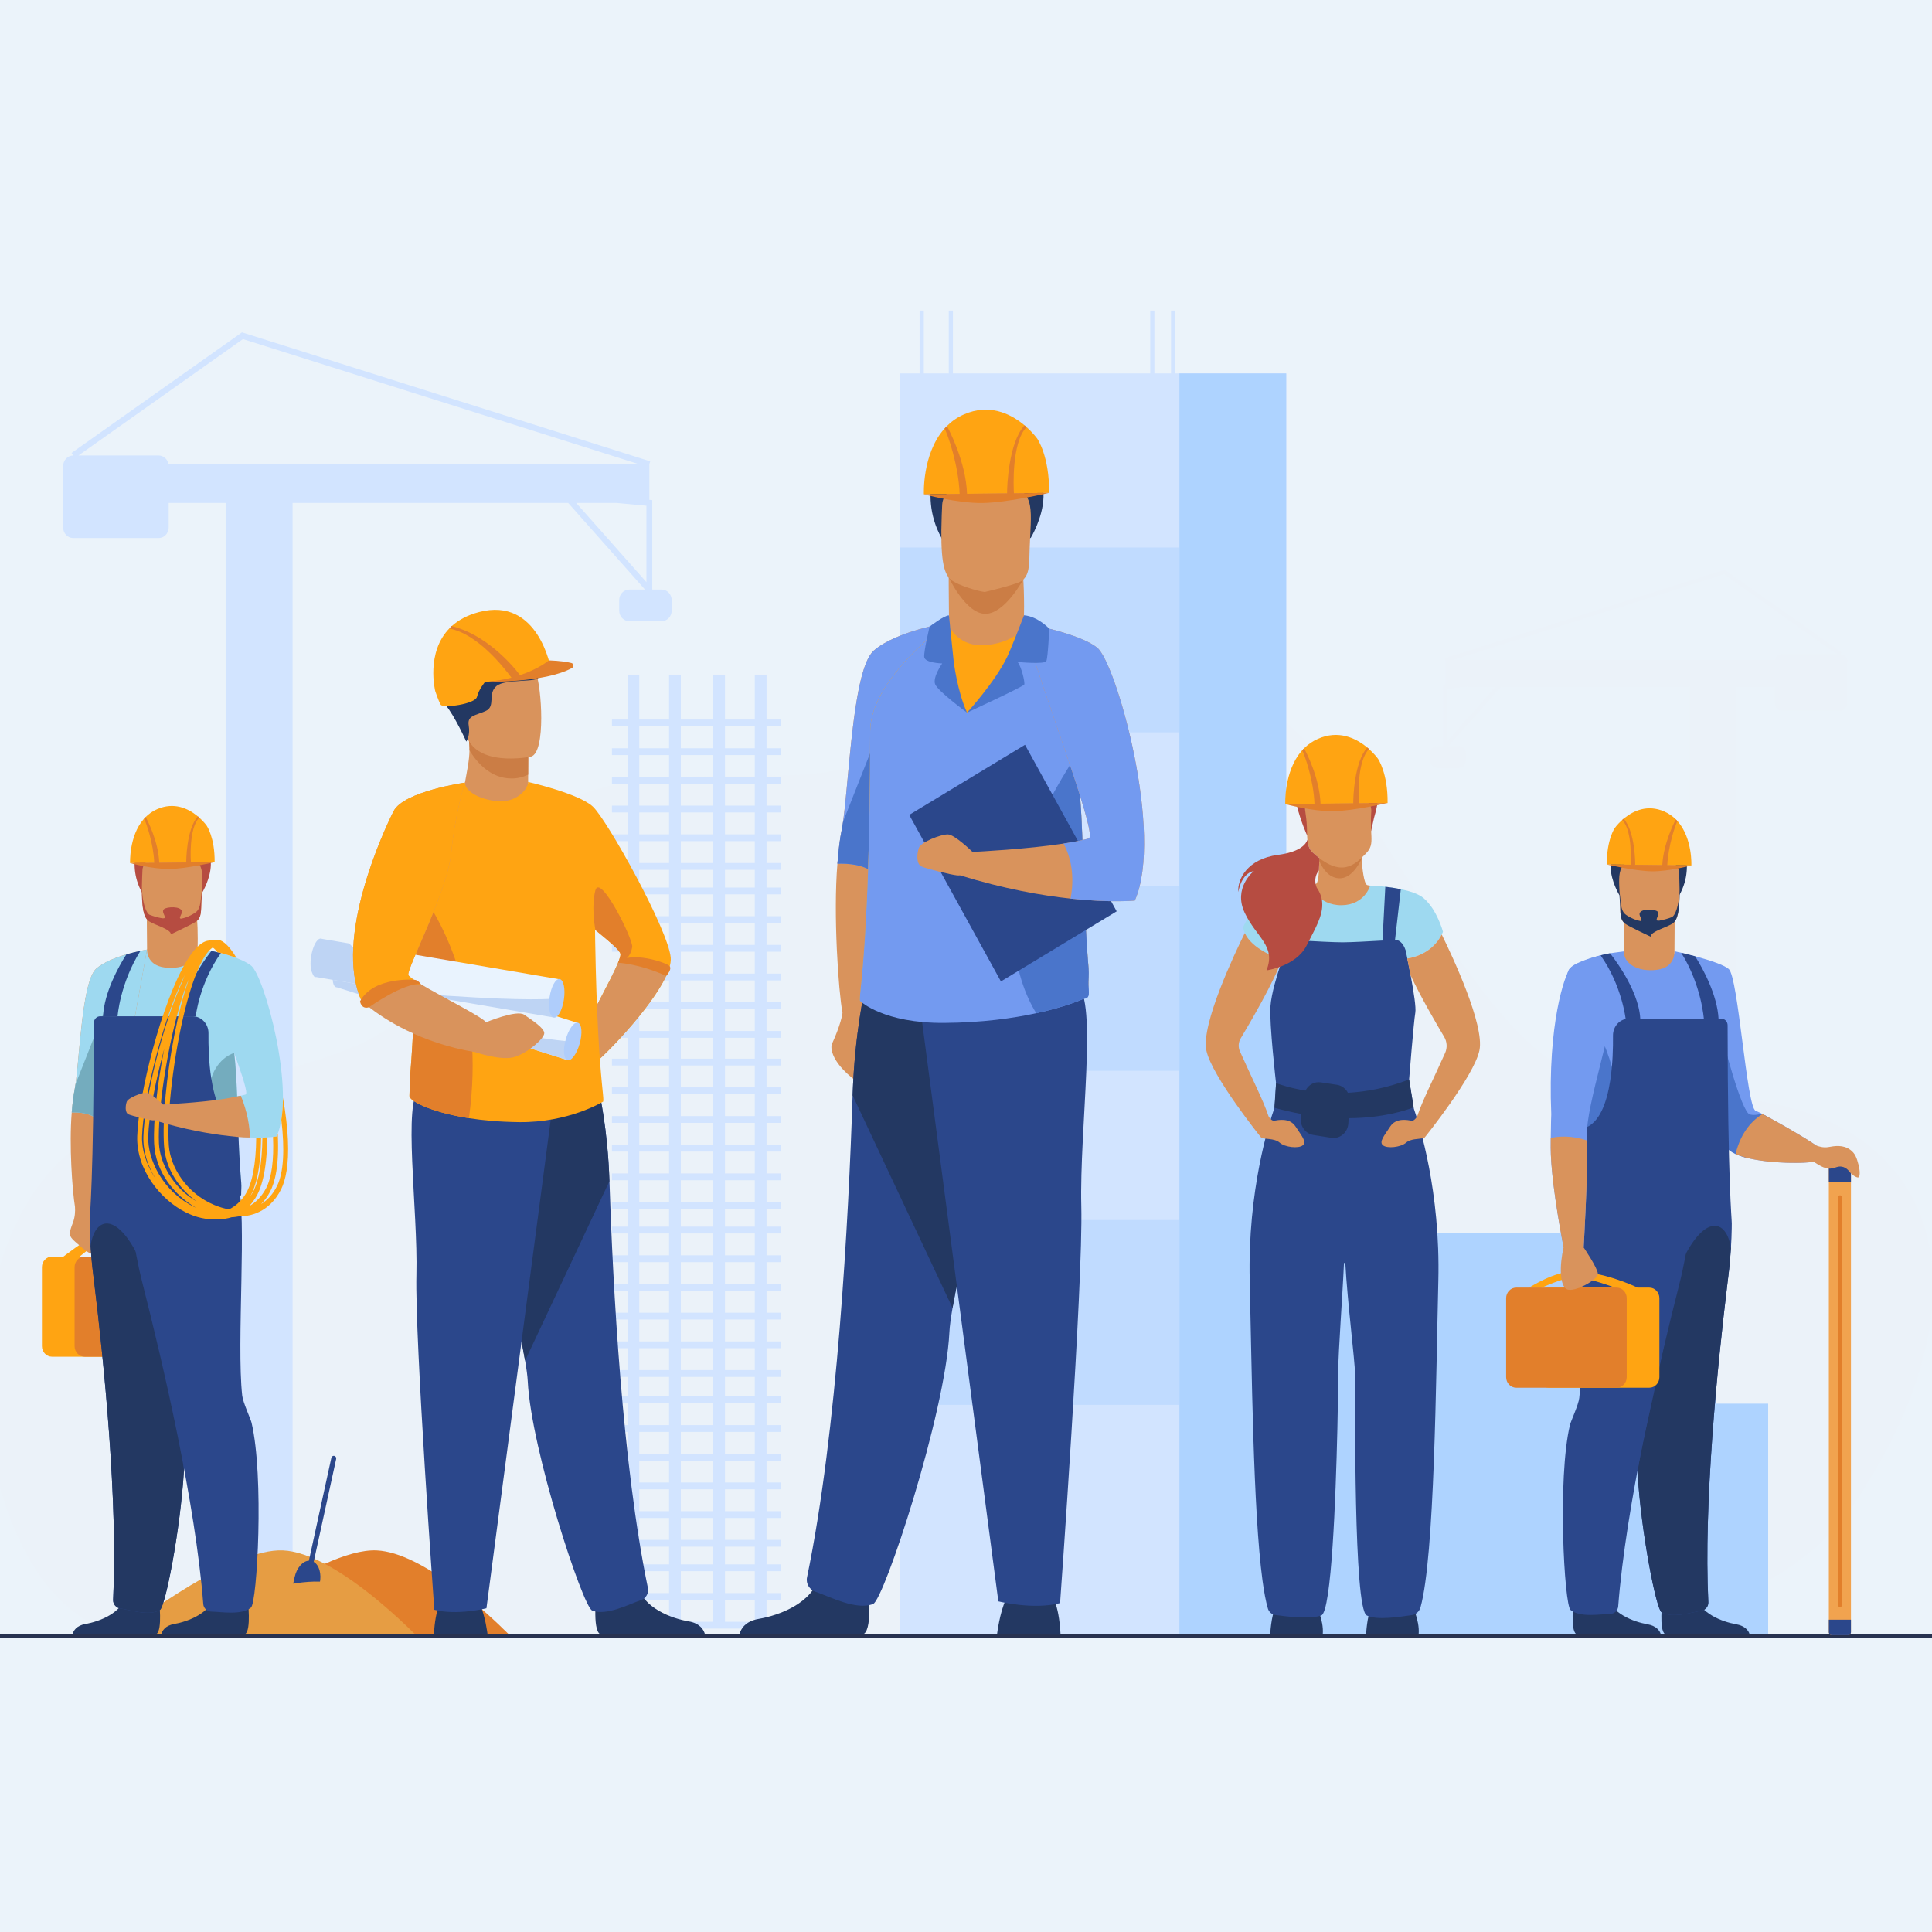 <?xml version="1.0" encoding="UTF-8"?> <svg xmlns="http://www.w3.org/2000/svg" width="2000" height="2000" viewBox="0 0 2000 2000" fill="none"><rect x="0" y="0" width="2000" height="2000" fill="#808080" stroke="none"/> <g clip-path="url(#clip0_825_5250)"> <rect width="2000" height="2000" fill="#EBF3FA"></rect> <path d="M1631.22 1690.18C1631.22 1690.18 1833.13 1685.15 1919.4 1556.82C2075.7 1324.35 2005.26 1120.48 1727 1135.65C1599.82 1142.58 1531 1026.37 1457.33 910.153C1350.7 741.954 1233.87 573.746 915.117 778.939C877.227 803.329 824.301 803.237 766.513 803.154C645.814 802.963 503.902 802.779 433.528 1025.71C408.781 1104.1 222.936 1109.56 102.828 1172.42C-85.576 1271.03 -32.37 1691.82 145.617 1693.48C323.603 1695.14 1631.22 1690.18 1631.22 1690.18Z" fill="#EBF2F9"></path> <path d="M637.768 520.616L669.176 523.532V602.625L596.468 520.616H637.768ZM251.503 351.034L661.693 480.616H174.451C173.618 475.476 169.336 471.528 164.205 471.528H81.209L251.503 351.034ZM684.912 610.314H675.245V517.709L672.21 517.426V480.616L673.092 477.575L250.497 344.07L74.087 468.887L75.783 471.528C70.062 471.528 65.381 476.434 65.381 482.44V546.073C65.381 552.071 70.062 556.985 75.783 556.985H164.205C169.927 556.985 174.609 552.071 174.609 546.073V520.616H233.556V1691.51H302.907V520.616H588.182L667.706 610.314H651.399C645.671 610.314 640.993 615.22 640.993 621.226V632.13C640.993 638.136 645.671 643.042 651.399 643.042H684.912C690.639 643.042 695.317 638.136 695.317 632.13V621.226C695.317 615.22 690.639 610.314 684.912 610.314Z" fill="#D2E4FF"></path> <path d="M526.172 1691.32H221.061C235.756 1679.95 288.492 1640.29 336.255 1618.88C356.05 1610.01 374.986 1604.27 390.007 1604.97C437.651 1607.22 504.431 1669.71 526.172 1691.32Z" fill="#E27F2B"></path> <path d="M429.184 1691.32H124.072C144.852 1675.24 241.745 1602.57 293.019 1604.97C306.396 1605.61 321.281 1610.99 336.255 1618.88C374.613 1639.09 413.543 1675.77 429.184 1691.32Z" fill="#E69D43"></path> <path d="M1498.28 767.135V712.873L1519.83 710.882H1548.15L1498.28 767.135ZM1784.79 594.554L1901.6 677.204H1844.66C1841.14 677.204 1838.21 679.912 1837.64 683.443H1503.42L1784.79 594.554ZM1905.32 677.204L1906.49 675.397L1785.48 589.781L1495.6 681.353L1496.2 683.443V708.692L1494.12 708.883V772.408H1487.49C1483.56 772.408 1480.35 775.773 1480.35 779.888V787.369C1480.35 791.492 1483.56 794.857 1487.49 794.857H1510.48C1514.4 794.857 1517.61 791.492 1517.61 787.369V779.888C1517.61 775.773 1514.4 772.408 1510.48 772.408H1499.29L1553.84 710.882H1749.53V1514.05H1797.1V710.882H1837.53V728.342C1837.53 732.457 1840.74 735.823 1844.66 735.823H1905.32C1909.24 735.823 1912.46 732.457 1912.46 728.342V684.693C1912.46 680.57 1909.24 677.204 1905.32 677.204Z" fill="#EBF2F9"></path> <path d="M931.266 1692.6H1331.48V386.587H931.266V1692.6Z" fill="#D2E4FF"></path> <path d="M931.266 758.113H1220.94V566.782H931.266V758.113Z" fill="#C0DBFF"></path> <path d="M931.266 1108.47H1220.94V917.143H931.266V1108.47Z" fill="#C0DBFF"></path> <path d="M931.266 1454.31H1220.94V1262.98H931.266V1454.31Z" fill="#C0DBFF"></path> <path d="M1830.4 1453.09H1776.39V1276.16H1331.48V386.587H1220.94V1693.33H1331.48V1692.6H1776.39H1830.4V1453.09Z" fill="#AED3FF"></path> <path d="M2016.06 1695.69H-20.073C-21.173 1695.69 -22.074 1694.75 -22.074 1693.59C-22.074 1692.44 -21.173 1691.49 -20.073 1691.49H2016.06C2017.15 1691.49 2018.06 1692.44 2018.06 1693.59C2018.06 1694.75 2017.15 1695.69 2016.06 1695.69Z" fill="#283250"></path> <path d="M1414.21 1691.52C1414.21 1691.52 1415.01 1673.45 1419.63 1663.75C1424.25 1654.06 1461.24 1660.72 1461.24 1660.72C1461.24 1660.72 1469.76 1676.9 1468.61 1691.44L1414.21 1691.52Z" fill="#233862"></path> <path d="M1314.95 1691.52C1314.95 1691.52 1315.75 1673.45 1320.37 1663.75C1324.99 1654.06 1361.99 1660.72 1361.99 1660.72C1361.99 1660.72 1370.51 1676.9 1369.35 1691.44L1314.95 1691.52Z" fill="#233862"></path> <path d="M1438.18 924.322C1433.56 927.838 1391.74 950.729 1391.74 950.729L1347.64 917.75C1347.64 917.75 1361.04 915.709 1361.39 915.601C1365.37 914.435 1365.19 903.239 1365.69 891.327C1365.77 889.486 1365.86 887.637 1366 885.796L1409.18 884.155L1409.21 884.713C1409.25 885.288 1409.29 885.888 1409.33 886.513L1409.41 887.804C1409.45 888.253 1409.48 888.695 1409.51 889.162C1410.3 899.632 1411.96 914.426 1415.15 916.151C1416.96 917.134 1429.25 916.984 1438.18 924.322Z" fill="#D9935C"></path> <path d="M1409.51 889.161C1405.95 896.633 1398.02 909.644 1386.25 909.211C1375.02 908.795 1368.63 898.091 1365.7 891.327C1365.77 889.486 1365.86 887.636 1366 885.796L1409.18 884.155L1409.21 884.713L1409.33 886.512L1409.42 887.803C1409.45 888.253 1409.48 888.694 1409.51 889.161Z" fill="#CB7D45"></path> <path d="M1360.86 784.844C1360.86 784.844 1381.68 763.095 1406.26 785.277C1406.26 785.277 1391.65 782.104 1360.86 784.844Z" fill="#2B478B"></path> <path d="M1353.13 864.846C1353.13 864.846 1346.54 850.526 1342.46 833.85C1339.55 821.938 1342.21 776.748 1385.54 779.821C1385.54 779.821 1398.08 780.13 1410.38 787.493C1420.15 793.358 1434.6 806.527 1422.37 846.736L1419.42 860.231L1353.13 864.846Z" fill="#B64C41"></path> <path d="M1413.74 883.821C1402.55 895.033 1388.66 909.977 1358.71 882.347C1352.85 876.94 1353.25 868.627 1352.91 856.69C1352.49 842.563 1349.25 833.908 1350.76 825.761C1352.55 816.015 1360.49 811.617 1376.98 810.109C1407.26 807.352 1422.57 814.507 1420.54 830.268C1416 865.437 1425.1 872.417 1413.74 883.821Z" fill="#D9935C"></path> <path d="M1389.06 809.534C1389.06 809.534 1407.01 809.134 1411.11 815.432C1415.21 821.721 1415.77 828.76 1417.84 832.309C1419.9 835.857 1419.56 839.839 1419.56 839.839L1423.55 811.742L1399.25 806.677L1389.06 809.534Z" fill="#B64C41"></path> <path d="M1493.75 964.514C1493.75 964.514 1486.08 988.204 1455.01 992.544C1454.17 992.661 1453.3 992.761 1452.42 992.853H1325.86C1325.86 992.853 1325.62 992.778 1325.18 992.636C1320.27 990.995 1290.03 980.133 1286.85 959.816C1286.85 959.816 1302.74 925.579 1314.88 921.331C1318.42 920.09 1323.32 919.165 1328.46 918.457C1333.73 917.749 1339.27 917.274 1343.91 916.966C1350.32 916.55 1355.01 916.441 1355.01 916.441C1355.01 916.441 1364.87 937.4 1388.86 937.091C1412.84 936.783 1418.4 916.75 1418.4 916.75C1418.4 916.75 1425.14 916.95 1434.08 917.966C1439.01 918.524 1444.61 919.324 1450.13 920.482C1459.49 922.431 1468.6 925.38 1473.81 929.811C1487.68 941.631 1493.75 964.514 1493.75 964.514Z" fill="#9ED9F0"></path> <path d="M1463.64 1147.74C1462.29 1139.89 1460.29 1127.95 1458.72 1117.44C1458.73 1117.3 1463.41 1058.14 1465.14 1048.15C1466.88 1038.15 1455.1 983.74 1455.1 983.74C1452.36 975.418 1447.71 972.869 1444.14 972.869L1450.13 920.482C1444.61 919.324 1439.01 918.524 1434.08 917.966L1431.21 972.869L1431.16 973.661C1424.6 974.044 1416.42 974.502 1408.8 974.86C1401.19 975.227 1394.12 975.485 1389.78 975.485C1380.95 975.485 1360.68 974.427 1347.22 973.652L1347.16 972.869L1343.91 916.967C1339.27 917.275 1333.73 917.75 1328.46 918.458L1334.19 972.869V972.878C1330.42 972.878 1326.08 979.9 1325.49 983.798L1324.91 1000.82C1322.05 1009.39 1316.15 1028.43 1315.17 1041.79C1313.87 1059.45 1320.91 1120.91 1320.96 1121.33C1320.7 1128.66 1320.2 1138.02 1319.25 1147.07C1313.97 1162.1 1291.41 1231.98 1293.7 1325.94C1295.85 1413.67 1297.11 1563.55 1306.97 1636.32C1308.57 1648.13 1310.39 1657.91 1312.49 1665.06C1313.55 1668.67 1316.52 1671.28 1320.08 1671.8C1331.39 1673.45 1356.86 1676.47 1367.82 1672.29C1373.07 1670.28 1376.84 1639.69 1379.5 1600.25C1382.05 1562.45 1383.58 1516.5 1384.43 1479.83L1384.44 1479.81C1385.12 1450.58 1385.39 1427.24 1385.39 1418.6C1385.39 1399.06 1389.79 1341.71 1391.25 1307.99C1391.29 1307.03 1392.61 1307.02 1392.68 1307.97V1307.98C1394.89 1348.02 1402.6 1408.74 1402.73 1422.24C1403.01 1454.97 1401.19 1665.23 1414.83 1672.29C1425.26 1677.69 1449.84 1673.61 1461.58 1671.94C1465.83 1671.34 1469.32 1668.17 1470.52 1663.85C1485.19 1610.95 1486.48 1427.11 1488.95 1325.94C1491.22 1233.31 1469.33 1164.07 1463.64 1147.74Z" fill="#2B478B"></path> <path d="M1348.69 1185.58C1344.36 1189.22 1330.2 1187.69 1324.71 1182.85C1319.22 1178 1308.24 1179.51 1305.64 1177.7C1305.46 1177.57 1254.35 1114.05 1248.81 1087.32C1243.22 1060.35 1278.6 986.122 1288.61 965.889C1296.02 982.307 1320.71 991.17 1325.11 992.636C1325.56 992.778 1325.79 992.853 1325.79 992.853H1327.16C1318.83 1016.47 1293.92 1058.98 1284.32 1075C1281.94 1078.99 1281.64 1083.97 1283.53 1088.24C1295.86 1115.96 1307.91 1139.34 1313.2 1155.54C1314.25 1157.34 1316.49 1160.56 1319.22 1160.12C1322.98 1159.51 1335.11 1156.79 1341.18 1166.18C1347.25 1175.58 1353.02 1181.94 1348.69 1185.58Z" fill="#D9935C"></path> <path d="M1426.49 785.478C1426.49 785.478 1423.16 780.738 1417.2 775.424C1416.25 774.566 1415.24 773.699 1414.16 772.85C1403.18 764.087 1385.62 755.54 1364.45 764.803C1358.71 767.31 1353.94 770.717 1349.97 774.666C1349.04 775.599 1348.15 776.548 1347.31 777.54C1328.96 798.898 1330.51 832.393 1330.51 832.393L1436.44 831.21C1436.78 800.197 1426.49 785.478 1426.49 785.478Z" fill="#FFA412"></path> <path d="M1406.68 831.543C1406.38 826.869 1404.35 788.543 1417.2 775.432C1416.25 774.574 1416.48 774.724 1415.4 773.857C1401.7 788.926 1400.83 826.669 1400.88 831.601L1367.02 831.984C1366.01 804.778 1351.7 777.689 1349.97 774.665C1349.04 775.598 1348.86 775.781 1348.02 776.764C1350.51 781.354 1359.86 807.577 1360.75 832.051L1330.51 832.392C1330.51 832.392 1358.72 840.039 1379.97 839.764C1401.22 839.489 1436.44 831.209 1436.44 831.209L1406.68 831.543Z" fill="#E27F2B"></path> <path d="M1352.7 978.608C1341.87 1000.42 1311.09 1004.51 1311.09 1004.51C1321.06 979.058 1300.97 971.036 1288.55 944.972C1276.13 918.907 1298.08 901.631 1298.08 901.631C1284.5 904.363 1281.9 923.455 1281.9 923.455C1280.75 910.727 1290.86 889.219 1322.94 884.971C1346.43 881.864 1352.1 873.559 1353.45 869.335C1353.97 874.817 1355.24 879.106 1358.75 882.347C1361.23 884.638 1363.61 886.628 1365.87 888.361C1365.81 889.352 1365.78 890.344 1365.73 891.327C1365.59 894.675 1365.5 897.982 1365.35 901.006C1361.16 906.254 1361.28 911.835 1361.99 915.342C1362.43 917.524 1363.11 918.907 1363.11 918.907C1366.47 923.805 1368.17 928.62 1368.67 933.443C1370.16 947.862 1360.83 962.248 1352.7 978.608Z" fill="#B64C41"></path> <path d="M1463.4 1146.32L1458.72 1117.45C1435.92 1126.32 1414.38 1130.18 1395.35 1131.25C1393.11 1126.92 1389.02 1123.74 1384.07 1122.98L1367.26 1120.43C1360.63 1119.43 1354.37 1123.05 1351.46 1128.96C1335.32 1126.35 1324.42 1122.51 1320.97 1121.18L1320.96 1121.34L1319.29 1146.68V1146.75C1329 1149.46 1338.31 1151.56 1347.21 1153.16L1346.71 1156.7C1345.48 1165.46 1351.25 1173.61 1359.6 1174.93L1378.23 1177.86C1387.11 1179.25 1395.23 1172.37 1395.79 1162.97L1396.12 1157.54C1431.62 1157.35 1455.22 1149.51 1463.4 1146.32Z" fill="#233862"></path> <path d="M1531.51 1087.32C1525.97 1114.05 1474.86 1177.57 1474.68 1177.7C1474.23 1178 1473.54 1178.22 1472.68 1178.39L1472.58 1178.4C1468.35 1179.17 1460.13 1178.85 1455.61 1182.85C1450.12 1187.69 1435.95 1189.22 1431.62 1185.58C1427.29 1181.94 1433.07 1175.58 1439.13 1166.18C1445.2 1156.79 1457.34 1159.51 1461.09 1160.12C1463.33 1160.48 1465.27 1158.37 1466.45 1156.6L1466.52 1156.5C1466.74 1156.16 1466.96 1155.83 1467.12 1155.54C1472.29 1139.69 1483.92 1117 1495.96 1090.09C1498.37 1084.71 1498.02 1078.39 1495 1073.35C1486.97 1059.88 1470.65 1031.91 1460.16 1009.47C1458.93 1002.98 1457.71 996.876 1456.77 992.261C1479.83 988.371 1489.37 973.661 1492.46 967.388C1503.35 989.563 1536.97 1060.98 1531.51 1087.32Z" fill="#D9935C"></path> <path d="M1877.49 1202.54C1869.75 1204.41 1834.82 1204.86 1810.29 1199.08C1805.17 1197.88 1800.5 1196.41 1796.64 1194.61C1792.01 1192.47 1788.53 1189.89 1786.75 1186.78C1783.98 1181.94 1778.91 1165.36 1772.94 1143.62C1756.51 1083.72 1733.4 984.732 1733.4 984.732C1733.4 984.732 1779.82 994.669 1789.64 1003.15C1799.47 1011.63 1808.14 1146.18 1817.38 1149.82C1818.74 1150.35 1821.09 1151.48 1824.1 1153.03C1824.25 1153.11 1824.39 1153.19 1824.54 1153.26C1826.34 1154.19 1828.35 1155.26 1830.54 1156.44C1849.7 1166.77 1881.42 1185.38 1884.71 1189.52C1889.05 1194.96 1888.76 1199.81 1877.49 1202.54Z" fill="#739AF0"></path> <path d="M1788.41 1061.33C1788.41 1059.04 1788.2 1056.75 1787.8 1054.45C1781.83 1020.01 1734.33 984.732 1733.4 984.732L1733.39 985.448C1733.39 990.712 1725.47 1000.43 1713.29 1001.27C1698.82 1002.26 1680.98 993.611 1680.98 984.873C1680.89 984.873 1672.86 986.014 1670.13 986.331C1658.54 987.714 1635.41 994.278 1625.51 1002.13C1616.08 1009.6 1629.4 1056.66 1637.64 1089.99C1641.13 1104.08 1643.71 1115.72 1643.28 1120.88C1643.08 1123.39 1640.92 1157.6 1638.99 1188.55C1637.4 1214.08 1635.96 1237.38 1635.92 1238.84C1635.81 1241.74 1649.56 1251.89 1672.64 1259.57C1678.22 1261.42 1684.35 1263.13 1690.95 1264.55C1702.8 1267.1 1716.2 1268.75 1730.79 1268.69C1735.55 1268.68 1740.07 1268.43 1744.34 1267.98C1777.31 1264.59 1788.61 1225.18 1788.41 1061.33Z" fill="#739AF0"></path> <path d="M1680.99 984.473C1680.71 971.087 1680.92 955.118 1682.64 941.624L1733.57 950.345C1733.57 950.345 1733.62 966.647 1733.4 984.731C1733.42 984.74 1734.78 1001.51 1715.08 1003.96C1695.38 1006.41 1680.46 997.418 1680.99 984.473Z" fill="#D9935C"></path> <path d="M1723.59 1691.53C1717.19 1687.4 1720.95 1656.77 1720.95 1656.77C1720.95 1656.77 1750.94 1631.81 1754.98 1651.03C1759.02 1670.25 1783.28 1678.97 1797.1 1681.38C1806.64 1683.03 1810.16 1688.21 1811.07 1691.49L1723.59 1691.53Z" fill="#233862"></path> <path d="M1676.95 1164.97C1676.95 1216.18 1653.27 1202.38 1638.99 1188.55C1640.91 1157.6 1642.26 1048 1642.26 1048C1642.26 1048 1676.95 1091.63 1676.95 1164.97Z" fill="#4A75CB"></path> <path d="M1830.54 1156.44C1829.59 1163.63 1818.77 1184.53 1810.29 1199.08C1805.18 1197.88 1800.5 1196.41 1796.64 1194.61C1792.01 1192.47 1788.53 1189.89 1786.75 1186.78C1783.98 1181.94 1778.91 1165.36 1772.94 1143.62C1777.36 1116.85 1781.55 1090.42 1781.55 1090.42L1782.85 1072.7C1782.85 1074.06 1802.64 1151.94 1811.61 1153.76C1817.01 1154.86 1820.84 1153.52 1824.1 1153.03C1824.25 1153.11 1824.39 1153.19 1824.54 1153.26C1826.34 1154.19 1828.35 1155.26 1830.54 1156.44Z" fill="#4A75CB"></path> <path d="M1631.7 1691.53C1625.3 1687.4 1629.06 1656.77 1629.06 1656.77C1629.06 1656.77 1659.05 1631.81 1663.09 1651.03C1667.13 1670.25 1691.4 1678.97 1705.22 1681.38C1714.76 1683.03 1718.22 1688.21 1719.13 1691.49L1631.7 1691.53Z" fill="#233862"></path> <path d="M1676.14 926.221C1676.14 926.221 1642.15 870.019 1707.42 866.295C1707.42 866.295 1731.9 869.319 1737.44 863.505C1737.44 863.505 1756.43 893.776 1738.7 926.221C1720.97 958.667 1676.14 926.221 1676.14 926.221Z" fill="#233862"></path> <path d="M1732.06 955.551C1727.11 959.633 1712.6 963.689 1708.4 964.164C1708.4 964.164 1686.89 959.133 1682.98 956.659C1676.92 952.81 1677.31 945.013 1677 934.184C1676.64 921.356 1675.4 911.285 1676.76 903.897C1678.39 895.05 1683.74 890.019 1698.7 888.653C1726.19 886.154 1737.63 893.367 1738.11 903.03C1738.24 905.621 1738.35 908.095 1738.43 910.444C1739.53 940.574 1737.26 951.253 1732.06 955.551Z" fill="#D9935C"></path> <path d="M1738.68 920.316C1738.41 937.775 1733.92 948.105 1730.67 949.412C1726.93 950.912 1722.52 952.153 1717.93 952.986C1716.38 953.169 1714.89 953.119 1714.91 952.195C1714.96 949.446 1718.47 946.047 1715.86 943.615C1713.13 941.057 1698.46 940.191 1697.27 945.772C1696.69 948.496 1701.43 953.294 1698.19 953.411C1697.2 953.236 1696.23 953.036 1695.31 952.778C1689.97 951.32 1685.77 948.671 1684.01 947.547C1677.95 943.698 1678.35 937.8 1677.01 927.046C1676.14 920.099 1676.14 923.864 1677.01 934.185C1677.92 944.981 1676.14 951.911 1682.98 956.66C1686.79 959.3 1708.73 969.638 1708.73 969.638C1708.4 964.165 1727.11 959.633 1732.06 955.552C1736.65 951.77 1738.95 943.007 1738.68 920.316Z" fill="#233862"></path> <path d="M1635.92 1238.84C1635.82 1241.74 1649.57 1251.89 1672.65 1259.56C1674.51 1260.19 1676.44 1260.79 1678.42 1261.36L1678.46 1261.42C1680.62 1287.92 1686.45 1325.35 1691.7 1361.47V1361.48C1693.06 1370.84 1694.38 1380.12 1695.6 1389.09C1698.81 1412.83 1701.2 1434.48 1701.47 1450.05V1450.21C1701.58 1457.36 1695.83 1475.18 1695.4 1479.3C1695.13 1481.82 1694.91 1484.48 1694.75 1487.27C1694.13 1498.43 1694.38 1511.61 1695.24 1525.68C1699.01 1587.1 1714.49 1665.68 1720.01 1669.02C1730.98 1675.68 1750.95 1669.02 1761.11 1667.47C1765.31 1666.81 1768.68 1663.05 1768.45 1658.61C1763.5 1556.69 1777.74 1414.73 1788.38 1327.47C1788.66 1325.19 1788.94 1322.96 1789.21 1320.77C1790.48 1310.48 1791.32 1300.87 1791.85 1292.21C1792.34 1284.61 1792.58 1277.71 1792.68 1271.73C1792.7 1269.87 1792.72 1268.08 1792.73 1266.4C1792.75 1260.94 1788.61 1225.18 1788.42 1061.33C1788.41 1057.54 1785.46 1054.45 1781.85 1054.45H1686.31C1677.07 1054.45 1669.65 1062.38 1669.76 1072.05C1669.91 1084.55 1669.48 1102 1666.89 1118.66C1663.36 1141.41 1655.82 1162.66 1640.23 1167.77L1640.19 1167.81C1640.12 1167.97 1639.69 1168.97 1639.01 1170.62L1639 1170.65C1638.86 1174.76 1638.69 1178.95 1638.51 1183.22C1638.48 1184.08 1638.44 1184.94 1638.4 1185.8C1638.38 1186.31 1638.36 1186.81 1638.33 1187.33C1638.29 1188.18 1638.25 1189.06 1638.21 1189.93C1638.14 1191.37 1638.08 1192.81 1638 1194.27C1637.94 1195.42 1637.88 1196.56 1637.82 1197.72C1637.71 1199.94 1637.57 1202.19 1637.44 1204.45C1637.4 1205.18 1637.36 1205.89 1637.31 1206.63C1637.13 1209.56 1636.94 1212.53 1636.71 1215.52C1636.66 1216.44 1636.59 1217.35 1636.51 1218.29C1636.49 1218.73 1636.46 1219.18 1636.42 1219.62C1636.33 1220.8 1636.24 1221.97 1636.15 1223.14C1636.05 1224.39 1635.95 1225.65 1635.85 1226.91C1635.47 1231.51 1636.03 1235.61 1635.92 1238.84Z" fill="#2B478B"></path> <path d="M1695.24 1525.68C1699.01 1587.1 1714.49 1665.68 1720.01 1669.02C1730.98 1675.68 1750.95 1669.02 1761.11 1667.47C1765.31 1666.81 1768.68 1663.05 1768.45 1658.61C1763.5 1556.69 1777.74 1414.73 1788.38 1327.47C1788.66 1325.19 1788.94 1322.96 1789.21 1320.77C1790.48 1310.48 1791.32 1300.87 1791.85 1292.21C1786.79 1257.61 1758.22 1255.76 1732.31 1327.33C1735.51 1351.08 1694.38 1511.61 1695.24 1525.68Z" fill="#233862"></path> <path d="M1634.85 1447.15C1634.06 1454.26 1626.14 1471.14 1625.19 1475.16C1612.09 1530.4 1619.33 1661.39 1625.82 1666.63C1635.86 1674.74 1656.5 1670.89 1666.76 1670.74C1671.01 1670.68 1674.81 1667.42 1675.15 1662.98C1683.21 1558.61 1716.58 1415.26 1738.05 1330.93C1748.86 1288.46 1750.38 1257.22 1750.38 1257.22C1750.38 1257.22 1650.07 1192.77 1639.22 1227.98C1629.62 1259.14 1640.9 1392.64 1634.85 1447.15Z" fill="#2B478B"></path> <path d="M1737.02 850.585C1736.32 849.768 1735.59 848.977 1734.82 848.211C1731.55 844.945 1727.61 842.13 1722.87 840.064C1705.38 832.409 1690.87 839.473 1681.81 846.703C1680.91 847.411 1680.07 848.127 1679.29 848.827C1674.37 853.225 1671.61 857.14 1671.61 857.14C1671.61 857.14 1663.12 869.294 1663.4 894.909L1750.9 895.892C1750.9 895.892 1752.19 868.228 1737.02 850.585Z" fill="#FFA412"></path> <path d="M1687.96 895.175L1692.76 895.233C1692.86 893.776 1692.63 860.472 1680.78 847.544C1679.88 848.244 1680.07 848.127 1679.29 848.827C1690.54 860.214 1687.98 894.834 1687.96 895.175Z" fill="#E27F2B"></path> <path d="M1725.97 895.617C1726.97 875.225 1734.42 853.8 1736.43 849.994C1735.74 849.152 1735.59 848.994 1734.82 848.211C1733.42 850.727 1722.01 872.909 1720.8 895.559L1663.4 894.909C1663.4 894.909 1692.49 901.756 1710.04 901.981C1727.59 902.214 1750.9 895.892 1750.9 895.892L1725.97 895.617Z" fill="#E27F2B"></path> <path d="M1666.69 986.822C1666.69 986.822 1696.26 1022.94 1698 1054.45L1682.93 1055.29C1682.93 1055.29 1679.14 1020.19 1656.89 988.98C1656.89 988.98 1660.37 988.097 1661.53 987.855C1663.08 987.53 1666.69 986.822 1666.69 986.822Z" fill="#2B478B"></path> <path d="M1740.41 986.323C1761.58 1019.93 1763.85 1055.14 1763.85 1055.14L1779.06 1054.86C1777.81 1030.09 1762.97 1002.84 1754.78 989.929C1754.78 989.929 1744.26 987.139 1740.41 986.323Z" fill="#2B478B"></path> <path d="M1707.39 1332.93H1695.18C1689.51 1330.23 1658.94 1316.35 1629.56 1316.18C1608.36 1316.06 1584.2 1332.67 1582.75 1332.84C1579.06 1333.3 1595.03 1333.45 1595.03 1333.45C1595.03 1333.45 1618.95 1322.35 1629.7 1322.09C1639.95 1321.84 1662.7 1329.65 1671.78 1332.93H1603.37C1597.64 1332.93 1592.96 1337.85 1592.96 1343.85V1425.66C1592.96 1431.66 1597.64 1436.57 1603.37 1436.57H1707.39C1713.11 1436.57 1717.79 1431.66 1717.79 1425.66V1343.85C1717.79 1337.85 1713.11 1332.93 1707.39 1332.93Z" fill="#FFA412"></path> <path d="M1673.59 1332.93H1569.56C1563.83 1332.93 1559.15 1337.85 1559.15 1343.85V1425.66C1559.15 1431.66 1563.83 1436.57 1569.56 1436.57H1673.59C1679.31 1436.57 1683.98 1431.66 1683.98 1425.66V1343.85C1683.98 1337.85 1679.31 1332.93 1673.59 1332.93Z" fill="#E27F2B"></path> <path d="M1643.04 1180.7C1643.77 1217.69 1639.38 1291.33 1639.38 1291.33H1618.58C1608.75 1239.51 1605.29 1206.18 1605.29 1187.99C1605.29 1184.41 1605.3 1181.08 1605.33 1178C1605.46 1162.47 1605.86 1153.45 1605.86 1153.45C1601.96 1059.37 1619.88 1009.06 1625.5 1002.13C1631.14 995.202 1656.88 988.979 1656.88 988.979C1656.88 988.979 1665.39 1014.97 1668.86 1035.88C1672.32 1056.79 1641.58 1144.64 1642.85 1174.67C1642.92 1176.54 1642.99 1178.56 1643.04 1180.7Z" fill="#739AF0"></path> <path d="M1913.06 1205.88H1896.24C1894.57 1205.88 1893.2 1207.32 1893.2 1209.07V1689.55C1893.2 1691.3 1894.57 1692.74 1896.24 1692.74H1913.06C1914.74 1692.74 1916.1 1691.3 1916.1 1689.55V1209.07C1916.1 1207.32 1914.74 1205.88 1913.06 1205.88Z" fill="#F1A34F"></path> <path d="M1913.06 1205.88H1896.24C1894.57 1205.88 1893.2 1207.32 1893.2 1209.07V1223.96H1916.1V1209.07C1916.1 1207.32 1914.74 1205.88 1913.06 1205.88Z" fill="#2B478B"></path> <path d="M1893.2 1689.55C1893.2 1691.3 1894.57 1692.74 1896.24 1692.74H1913.06C1914.74 1692.74 1916.1 1691.3 1916.1 1689.55V1676.7H1893.2V1689.55Z" fill="#2B478B"></path> <path d="M1904.79 1237.36C1903.84 1237.36 1903.06 1238.18 1903.06 1239.18V1662.1C1903.06 1663.1 1903.84 1663.92 1904.79 1663.92C1905.75 1663.92 1906.52 1663.1 1906.52 1662.1V1239.18C1906.52 1238.18 1905.75 1237.36 1904.79 1237.36Z" fill="#E27F2B"></path> <path d="M1639.38 1291.33C1639.38 1291.33 1643.77 1217.69 1643.04 1180.7C1626.39 1175.08 1612.98 1176.31 1605.33 1178C1605.3 1181.08 1605.29 1184.41 1605.29 1187.99C1605.29 1206.18 1608.75 1239.51 1618.58 1291.33C1614.24 1310.42 1614.53 1331.03 1622.04 1334.67C1629.56 1338.3 1654.41 1324.66 1654.12 1318.61C1653.83 1312.54 1639.38 1291.33 1639.38 1291.33Z" fill="#D9935C"></path> <path d="M1924.05 1206.18C1922.02 1198.38 1920.51 1194.06 1915.4 1190.27C1907.95 1184.77 1899.12 1186.26 1892.54 1187.47C1887.51 1188.39 1882.24 1186.63 1880.03 1185.73C1868.37 1177.59 1839.11 1160.79 1824.54 1153.26C1814.6 1159.3 1802.38 1171.27 1796.64 1194.61C1819.06 1204.98 1868.14 1204.8 1877.49 1202.54C1877.49 1202.54 1886.14 1209.13 1892.73 1209.74C1895.21 1209.97 1898.36 1209.21 1901.3 1208.18C1905.92 1206.55 1910.89 1208.18 1914.21 1212.48C1917.41 1216.63 1921.59 1218.9 1923.32 1218.9C1925.99 1218.9 1925.33 1211.09 1924.05 1206.18Z" fill="#D9935C"></path> <path d="M157.826 1300.82H53.8C48.078 1300.82 43.397 1305.73 43.397 1311.73V1393.54C43.397 1399.55 48.078 1404.46 53.8 1404.46H157.826C163.547 1404.46 168.228 1399.55 168.228 1393.54V1311.73C168.228 1305.73 163.547 1300.82 157.826 1300.82Z" fill="#FFA412"></path> <path d="M191.634 1300.82H87.608C81.886 1300.82 77.205 1305.73 77.205 1311.73V1393.54C77.205 1399.55 81.886 1404.46 87.608 1404.46H191.634C197.355 1404.46 202.036 1399.55 202.036 1393.54V1311.73C202.036 1305.73 197.355 1300.82 191.634 1300.82Z" fill="#E27F2B"></path> <path d="M65.068 1301.27C65.068 1301.27 89.775 1282.18 93.459 1282.64C97.144 1283.09 102.995 1284.45 102.995 1284.45L80.889 1301.95L65.068 1301.27Z" fill="#FFA412"></path> <path d="M254.225 1133.07C252.699 1133.51 251.042 1133.91 249.274 1134.31C248.052 1134.59 246.778 1134.85 245.46 1135.1C245.434 1134.47 245.417 1133.84 245.391 1133.22C245.052 1124.64 244.671 1116.47 244.133 1108.69C243.683 1102.18 243.128 1095.95 242.4 1090.01C251.042 1113.91 257.067 1132.27 254.225 1133.07ZM260.076 999.717C250.167 991.862 227.038 985.298 215.448 983.915C212.726 983.599 204.587 983.557 204.499 983.557C204.499 992.295 186.755 999.842 172.295 998.851C160.106 998.01 152.192 988.297 152.192 983.032L152.183 983.016C151.246 983.016 103.75 1017.59 97.777 1052.03C97.379 1054.33 97.162 1056.62 97.162 1058.91C96.971 1222.75 87.505 1247.88 90.496 1247.83C90.496 1247.83 108.267 1262.16 141.243 1265.55C145.508 1266 150.025 1266.25 154.792 1266.28C169.374 1266.33 182.776 1264.69 194.626 1262.13C201.231 1260.71 207.36 1259.01 212.934 1257.15C236.02 1249.48 249.768 1239.32 249.664 1236.42C249.551 1233.19 250.115 1229.09 249.733 1224.49C248.295 1207.15 247.506 1191.99 246.899 1176.73C271.952 1179.04 286.403 1176.44 286.403 1176.44C306.922 1130.14 273.478 1010.33 260.076 999.717Z" fill="#9ED9F0"></path> <path d="M152.191 983.023C152.191 983.023 115.496 988.854 99.697 1002.67C83.897 1016.47 82.3 1104.38 77.033 1129.24C75.998 1134.12 75.067 1141.99 74.266 1151.6C71.44 1185.33 74.826 1232.1 77.627 1249.38C77.924 1253.55 77.772 1259.68 75.472 1265.7C71.427 1276.31 70.56 1279.34 77.784 1285.4C85.008 1291.47 92.81 1299.95 98.301 1297.52C102.535 1295.66 101.784 1266.2 101.219 1252.82C107.558 1224.25 117.824 1170.62 127.485 1118.65C140.377 1049.36 152.191 983.023 152.191 983.023Z" fill="#D9935C"></path> <path d="M152.192 983.032C152.192 983.032 145.378 1021.26 136.458 1069.99C133.632 1085.45 130.589 1101.97 127.486 1118.66C114.855 1144.61 104.019 1162.26 100.673 1158.94C93.841 1152.17 81.853 1151.34 74.268 1151.59C75.065 1141.99 76.002 1134.12 77.033 1129.24C77.449 1127.27 77.839 1124.92 78.22 1122.24C82.641 1090.96 85.148 1015.38 99.693 1002.67C107.348 995.985 119.9 991.17 130.815 987.971H130.823C136.397 986.339 141.546 985.139 145.395 984.323C149.556 983.448 152.192 983.032 152.192 983.032Z" fill="#9ED9F0"></path> <path d="M100.673 1158.94C93.844 1152.18 81.855 1151.34 74.266 1151.6C75.067 1141.99 75.997 1134.12 77.033 1129.24C77.448 1127.27 77.841 1124.92 78.221 1122.23L116.083 1026.39C116.083 1026.39 104.021 1162.26 100.673 1158.94Z" fill="#74ACBE"></path> <path d="M204.593 982.049C204.871 968.671 204.66 952.694 202.936 939.2L152.016 947.93C152.016 947.93 152.016 964.223 152.24 982.307L152.19 982.316C152.19 982.316 150.801 999.084 170.501 1001.54C190.202 1004 205.123 994.994 204.593 982.049Z" fill="#D9935C"></path> <path d="M161.979 1691.49C168.379 1687.36 164.635 1656.52 164.635 1656.52C164.635 1656.52 134.646 1631.56 130.604 1650.78C126.562 1670 102.3 1678.72 88.481 1681.13C78.941 1682.78 76.005 1688.34 75.102 1691.62L161.979 1691.49Z" fill="#233862"></path> <path d="M249.282 1134.35C249.282 1134.35 239.746 1147.87 237.796 1147.87C235.845 1147.87 211.789 1138.1 218.689 1116.24C225.59 1094.39 242.399 1090.01 242.399 1090.01C243.126 1095.95 243.682 1102.18 244.132 1108.69C244.67 1116.47 245.051 1124.64 245.389 1133.22C245.416 1133.84 245.432 1134.47 245.458 1135.1C246.776 1134.85 248.05 1134.59 249.273 1134.3L249.282 1134.35Z" fill="#74ACBE"></path> <path d="M253.867 1691.49C260.269 1687.36 256.524 1656.52 256.524 1656.52C256.524 1656.52 226.535 1631.56 222.493 1650.78C218.451 1670 194.189 1678.72 180.369 1681.13C170.829 1682.78 167.894 1688.34 166.99 1691.62L253.867 1691.49Z" fill="#233862"></path> <path d="M209.442 923.805C209.442 923.805 243.435 867.603 178.163 863.879C178.163 863.879 153.681 866.903 148.139 861.089C148.139 861.089 129.149 891.352 146.884 923.805C164.617 956.251 209.442 923.805 209.442 923.805Z" fill="#B64C41"></path> <path d="M153.527 953.135C158.475 957.217 172.983 961.265 177.177 961.74C177.177 961.74 198.689 956.709 202.6 954.235C208.657 950.386 208.267 942.598 208.577 931.761C208.949 918.941 210.182 908.87 208.816 901.473C207.193 892.635 201.847 887.603 186.878 886.237C159.398 883.73 147.95 890.952 147.471 900.615C147.347 903.205 147.232 905.679 147.152 908.02C146.052 938.15 148.322 948.837 153.527 953.135Z" fill="#D9935C"></path> <path d="M146.903 917.899C147.169 935.351 151.657 945.688 154.911 946.988C158.654 948.495 163.061 949.737 167.657 950.561C169.204 950.753 170.687 950.694 170.669 949.778C170.619 947.021 167.112 943.631 169.719 941.19C172.453 938.633 187.129 937.775 188.311 943.356C188.887 946.071 184.156 950.878 187.398 950.986C188.382 950.811 189.348 950.611 190.27 950.361C195.615 948.903 199.809 946.246 201.575 945.13C207.632 941.282 207.235 935.376 208.576 924.63C209.443 917.674 209.443 921.448 208.576 931.76C207.668 942.556 209.443 949.487 202.599 954.235C198.79 956.884 176.857 967.213 176.857 967.213C177.177 961.74 158.475 957.217 153.527 953.135C148.933 949.345 146.627 940.59 146.903 917.899Z" fill="#B64C41"></path> <path d="M249.663 1236.42C249.767 1239.32 236.018 1249.48 212.933 1257.15C211.074 1257.77 209.147 1258.36 207.168 1258.95L207.121 1259C204.968 1285.5 199.137 1322.93 193.879 1359.06V1359.06C192.517 1368.43 191.2 1377.7 189.986 1386.67C186.779 1410.42 184.377 1432.05 184.117 1447.63V1447.79C184.005 1454.93 189.752 1472.76 190.185 1476.88C190.455 1479.4 190.671 1482.07 190.827 1484.86C191.451 1496.01 191.2 1509.19 190.342 1523.27C186.571 1584.68 171.097 1663.26 165.575 1666.61C154.6 1673.26 134.626 1666.6 124.476 1665.04C120.271 1664.39 116.908 1660.64 117.125 1656.19C122.083 1554.26 107.84 1412.31 97.195 1325.05C96.918 1322.77 96.64 1320.55 96.371 1318.36C95.097 1308.07 94.256 1298.46 93.728 1289.79C93.242 1282.2 93.008 1275.29 92.904 1269.31C92.878 1267.44 92.86 1265.67 92.852 1263.99C92.826 1258.52 96.969 1222.75 97.16 1058.91C97.164 1055.13 100.12 1052.03 103.729 1052.03H199.274C208.507 1052.03 215.935 1059.95 215.82 1069.64C215.672 1082.13 216.101 1099.59 218.689 1116.24C222.215 1138.99 229.768 1160.24 245.353 1165.36L245.391 1165.39C245.461 1165.56 245.887 1166.55 246.572 1168.21L246.577 1168.23C246.724 1172.35 246.889 1176.54 247.071 1180.8C247.106 1181.66 247.14 1182.52 247.183 1183.39C247.201 1183.89 247.226 1184.39 247.253 1184.9C247.288 1185.77 247.33 1186.64 247.374 1187.51C247.434 1188.95 247.504 1190.39 247.582 1191.86C247.643 1193.01 247.703 1194.15 247.764 1195.31C247.877 1197.52 248.007 1199.76 248.145 1202.03C248.18 1202.76 248.223 1203.48 248.276 1204.21C248.458 1207.14 248.648 1210.11 248.865 1213.1C248.926 1214.02 248.995 1214.94 249.064 1215.86C249.091 1216.31 249.126 1216.76 249.16 1217.2C249.246 1218.37 249.333 1219.55 249.428 1220.73C249.524 1221.98 249.628 1223.23 249.732 1224.49C250.114 1229.09 249.55 1233.19 249.663 1236.42Z" fill="#2B478B"></path> <path d="M190.342 1523.27C186.572 1584.68 171.097 1663.26 165.575 1666.61C154.601 1673.26 134.627 1666.6 124.476 1665.04C120.272 1664.39 116.909 1660.64 117.126 1656.19C122.084 1554.26 107.841 1412.31 97.196 1325.05C96.919 1322.77 96.641 1320.55 96.372 1318.36C95.098 1308.07 94.257 1298.46 93.728 1289.79C98.791 1255.19 127.363 1253.34 153.275 1324.91C164.379 1352.63 191.2 1509.19 190.342 1523.27Z" fill="#233862"></path> <path d="M250.734 1444.74C251.519 1451.84 259.443 1468.72 260.394 1472.74C273.493 1527.99 266.257 1658.98 259.763 1664.22C249.715 1672.32 229.078 1668.47 218.823 1668.32C214.572 1668.26 210.771 1664.99 210.428 1660.56C202.374 1556.19 168.997 1412.84 147.534 1328.52C136.727 1286.04 135.195 1254.81 135.195 1254.81C135.195 1254.81 235.51 1190.36 246.359 1225.57C255.959 1256.72 244.683 1390.22 250.734 1444.74Z" fill="#2B478B"></path> <path d="M213.97 854.724C213.97 854.724 211.22 850.801 206.291 846.411C205.51 845.703 204.67 844.995 203.777 844.287C194.713 837.048 180.205 829.993 162.716 837.64C157.976 839.714 154.036 842.529 150.764 845.786C149.989 846.553 149.255 847.344 148.563 848.16C133.4 865.803 134.683 893.476 134.683 893.476L222.183 892.493C222.467 866.878 213.97 854.724 213.97 854.724Z" fill="#FFA412"></path> <path d="M197.63 892.76C197.606 892.419 195.045 857.799 206.292 846.412C205.511 845.704 205.697 845.829 204.804 845.121C192.959 858.049 192.722 891.352 192.823 892.818L197.63 892.76Z" fill="#E27F2B"></path> <path d="M164.841 893.135C164.011 870.66 152.184 848.286 150.765 845.787C149.99 846.553 149.843 846.712 149.151 847.528C151.203 851.31 158.926 872.976 159.665 893.193L134.684 893.476C134.684 893.476 157.989 899.79 175.541 899.565C193.093 899.332 222.183 892.493 222.183 892.493L164.841 893.135Z" fill="#E27F2B"></path> <path d="M218.886 984.398C218.886 984.398 189.322 1020.52 187.588 1052.03H202.614C202.614 1052.03 206.443 1017.78 228.692 986.564L218.886 984.398Z" fill="#2B478B"></path> <path d="M145.395 984.323C124.217 1017.93 121.703 1052.03 121.703 1052.03H106.68C107.928 1027.26 122.622 1000.87 130.814 987.972H130.823C136.396 986.339 141.545 985.139 145.395 984.323Z" fill="#2B478B"></path> <path d="M164.521 1183.47C163.059 1149.95 173.163 1082.46 188.104 1034.05C189.78 1028.63 191.512 1023.45 193.299 1018.58C193.966 1017.09 194.634 1015.65 195.301 1014.23C183.799 1047.26 175.157 1094.48 171.407 1134.13C169.485 1154.63 168.873 1173.11 169.843 1186.57C171.59 1210.76 185.967 1230.97 203.633 1243.82C179.001 1229.54 165.418 1204.14 164.521 1183.47ZM200.686 1249.18C168.627 1233.35 152.645 1200.59 153.432 1176.4C154.115 1154.94 160.581 1120.2 170.001 1085.83C162.654 1122.98 158.555 1160.67 159.564 1183.82C160.835 1213.13 180.693 1237.51 202.871 1250.2C202.14 1249.88 201.425 1249.54 200.686 1249.18ZM147.045 1176.4C148.3 1137.33 168.675 1054.34 191.202 1009.53C190.416 1011.51 189.621 1013.56 188.843 1015.67C167.555 1062.95 149.674 1138.15 148.459 1176.15C147.943 1192.04 152.971 1207.16 161.049 1220.13C151.319 1205.81 146.608 1189.79 147.045 1176.4ZM298.016 1179.54C297.452 1167.53 295.887 1153.26 292.901 1136.28C292.893 1144.46 292.384 1152.2 291.24 1159.2C294.958 1190.27 293.52 1214.01 286.919 1227.46C282.828 1235.8 277.165 1242.2 270.31 1246.48C273.805 1242.91 276.887 1238.66 279.492 1233.77C284.568 1224.23 289.239 1206.48 287.507 1173.73C287.158 1174.66 286.792 1175.56 286.403 1176.44C286.403 1176.44 285.116 1176.67 282.638 1176.94C283.655 1200.88 281.216 1219.21 275.386 1230.18C270.969 1238.5 264.972 1244.7 257.815 1248.65C260.071 1246.31 262.144 1243.68 264.066 1240.74C270.087 1231.46 276.371 1213.22 276.641 1177.41C275.139 1177.5 273.471 1177.58 271.644 1177.63C271.366 1205.08 267.506 1225.5 260.238 1236.66C259.904 1237.18 259.555 1237.7 259.197 1238.2C264.71 1228.28 269.984 1210.29 270.254 1177.65C268.689 1177.68 267.021 1177.7 265.25 1177.68C264.988 1205.1 261.111 1225.51 253.851 1236.66C249.3 1243.65 243.596 1248.78 237.043 1251.93C235.041 1251.57 232.992 1251.1 230.935 1250.53C230.657 1250.46 230.379 1250.38 230.109 1250.29L230.021 1250.27C229.751 1250.19 229.473 1250.11 229.203 1250.03C226.693 1249.26 224.254 1248.38 221.895 1247.4C192.989 1235.36 176.404 1208.26 174.791 1185.98C173.647 1170.15 174.871 1146.58 177.921 1120.95C183.926 1070.44 197.009 1011.88 212.919 988.605C213.189 988.214 213.443 987.83 213.714 987.464L213.722 987.456C214.055 986.997 214.389 986.548 214.73 986.131C215.318 985.39 215.898 984.698 216.494 984.065L216.51 984.049C217.757 982.707 219.004 981.649 220.219 980.866C220.553 981.075 220.918 981.333 221.315 981.666C222.348 982.491 223.579 983.749 225.001 985.648L225.033 985.69C226.693 986.064 228.417 986.498 230.18 986.964C230.998 987.197 231.84 987.422 232.682 987.68L232.841 987.722C233.04 987.764 233.238 987.83 233.429 987.889C234.462 988.189 235.494 988.505 236.535 988.83C237.123 989.022 237.718 989.213 238.306 989.405C239.005 989.638 239.696 989.871 240.387 990.113C241.142 990.379 241.897 990.646 242.643 990.921C243.438 991.212 244.232 991.512 245.01 991.82L244.963 991.746C235.597 976.268 228.941 972.661 224.62 972.878C223.945 972.911 223.277 973.003 222.594 973.161C221.808 972.945 221.085 972.853 220.426 972.853C218.98 972.861 217.526 973.145 216.073 973.694C211.624 974.144 206.946 977.093 202.1 982.516C201.767 982.874 201.441 983.257 201.107 983.649C198.415 986.831 195.722 990.704 193.037 995.144L192.989 995.219C167.372 1037.68 143.487 1132 142.065 1176.15C140.945 1211.08 166.594 1242.32 192.513 1255.12C195.047 1256.36 197.565 1257.45 200.051 1258.36C201.457 1258.87 202.847 1259.33 204.229 1259.74L204.317 1259.76C209.686 1261.35 214.905 1262.13 219.909 1262.13C220.982 1262.13 222.038 1262.1 223.087 1262.02C224.167 1262.1 225.239 1262.13 226.304 1262.13C231.014 1262.13 235.542 1261.44 239.815 1260.06C240.491 1260.03 241.166 1259.98 241.833 1259.93C242.405 1259.87 242.977 1259.82 243.533 1259.75C244.629 1259.61 245.717 1259.44 246.79 1259.23C249.927 1259.25 252.985 1259.01 255.94 1258.49C265.25 1256.89 273.511 1252.69 280.271 1246.09C284.528 1241.95 288.19 1236.85 291.137 1230.85C295.458 1222.02 299.287 1206.51 298.016 1179.54Z" fill="#FFA412"></path> <path d="M249.283 1134.35C248.468 1134.47 233.107 1137.41 232.266 1137.54C206.681 1141.47 172.256 1143.21 168.67 1143.38C168.335 1143.05 156.122 1131.12 151.359 1131.12C146.531 1131.12 132.613 1136.44 131.193 1140.53C129.773 1144.63 129.205 1151.99 133.181 1153.62C137.157 1155.25 153.632 1159.34 157.893 1159.76C158.475 1159.81 159.176 1159.81 159.938 1159.74C190.541 1169.17 216.883 1173.81 237.181 1176C238.993 1176.2 249.462 1177.62 258.76 1177.52C258.439 1158.99 252.491 1141.88 249.283 1134.35Z" fill="#D9935C"></path> <path d="M781.352 774.598H750.508V751.949H781.352V774.598ZM781.352 804.295H750.508V781.646H781.352V804.295ZM781.352 834H750.508V811.35H781.352V834ZM781.352 863.696H750.508V841.047H781.352V863.696ZM781.352 893.401H750.508V870.752H781.352V893.401ZM781.352 918.774H750.508V900.448H781.352V918.774ZM781.352 948.471H750.508V925.821H781.352V948.471ZM781.352 978.175H750.508V955.526H781.352V978.175ZM781.352 1007.87H750.508V985.222H781.352V1007.87ZM781.352 1037.58H750.508V1014.93H781.352V1037.58ZM781.352 1067.27H750.508V1044.62H781.352V1067.27ZM781.352 1095.94H750.508V1074.32H781.352V1095.94ZM781.352 1125.64H750.508V1102.99H781.352V1125.64ZM781.352 1155.34H750.508V1132.69H781.352V1155.34ZM781.352 1185.04H750.508V1162.39H781.352V1185.04ZM781.352 1214.74H750.508V1192.09H781.352V1214.74ZM781.352 1244.44H750.508V1221.79H781.352V1244.44ZM781.352 1269.82H750.508V1251.49H781.352V1269.82ZM781.352 1299.51H750.508V1276.86H781.352V1299.51ZM781.352 1329.22H750.508V1306.57H781.352V1329.22ZM781.352 1358.91H750.508V1336.27H781.352V1358.91ZM781.352 1388.62H750.508V1365.96H781.352V1388.62ZM781.352 1418.32H750.508V1395.67H781.352V1418.32ZM781.352 1445.57H750.508V1425.36H781.352V1445.57ZM781.352 1475.27H750.508V1452.62H781.352V1475.27ZM781.352 1504.97H750.508V1482.32H781.352V1504.97ZM781.352 1534.67H750.508V1512.02H781.352V1534.67ZM781.352 1564.37H750.508V1541.72H781.352V1564.37ZM781.352 1594.07H750.508V1571.42H781.352V1594.07ZM781.352 1619.44H750.508V1601.12H781.352V1619.44ZM781.352 1649.15H750.508V1626.5H781.352V1649.15ZM781.352 1678.84H750.508V1656.2H781.352V1678.84ZM661.781 1656.2H692.625V1678.84H661.781V1656.2ZM661.781 1626.5H692.625V1649.15H661.781V1626.5ZM661.781 1601.12H692.625V1619.44H661.781V1601.12ZM661.781 1571.42H692.625V1594.07H661.781V1571.42ZM661.781 1541.72H692.625V1564.37H661.781V1541.72ZM661.781 1512.02H692.625V1534.67H661.781V1512.02ZM661.781 1482.32H692.625V1504.97H661.781V1482.32ZM661.781 1452.62H692.625V1475.27H661.781V1452.62ZM661.781 1425.36H692.625V1445.57H661.781V1425.36ZM661.781 1395.67H692.625V1418.32H661.781V1395.67ZM661.781 1365.96H692.625V1388.62H661.781V1365.96ZM661.781 1336.27H692.625V1358.91H661.781V1336.27ZM661.781 1306.57H692.625V1329.22H661.781V1306.57ZM661.781 1276.86H692.625V1299.51H661.781V1276.86ZM661.781 1251.49H692.625V1269.82H661.781V1251.49ZM661.781 1221.79H692.625V1244.44H661.781V1221.79ZM661.781 1192.09H692.625V1214.74H661.781V1192.09ZM661.781 1162.39H692.625V1185.04H661.781V1162.39ZM661.781 1132.69H692.625V1155.34H661.781V1132.69ZM661.781 1102.99H692.625V1125.64H661.781V1102.99ZM661.781 1074.32H692.625V1095.94H661.781V1074.32ZM661.781 1044.62H692.625V1067.27H661.781V1044.62ZM661.781 1014.93H692.625V1037.58H661.781V1014.93ZM661.781 985.222H692.625V1007.87H661.781V985.222ZM661.781 955.526H692.625V978.175H661.781V955.526ZM661.781 925.821H692.625V948.471H661.781V925.821ZM661.781 900.448H692.625V918.774H661.781V900.448ZM661.781 870.752H692.625V893.401H661.781V870.752ZM661.781 841.047H692.625V863.696H661.781V841.047ZM661.781 811.35H692.625V834H661.781V811.35ZM661.781 781.646H692.625V804.295H661.781V781.646ZM661.781 751.949H692.625V774.598H661.781V751.949ZM704.802 804.295V781.646H738.338V804.295H704.802ZM704.802 834V811.35H738.338V834H704.802ZM704.802 863.696V841.047H738.338V863.696H704.802ZM704.802 893.401V870.752H738.338V893.401H704.802ZM704.802 918.774V900.448H738.338V918.774H704.802ZM704.802 948.471V925.821H738.338V948.471H704.802ZM704.802 978.175V955.526H738.338V978.175H704.802ZM704.802 1007.87V985.222H738.338V1007.87H704.802ZM704.802 1037.58V1014.93H738.338V1037.58H704.802ZM704.802 1067.27V1044.62H738.338V1067.27H704.802ZM704.802 1095.94V1074.32H738.338V1095.94H704.802ZM704.802 1125.64V1102.99H738.338V1125.64H704.802ZM704.802 1155.34V1132.69H738.338V1155.34H704.802ZM704.802 1185.04V1162.39H738.338V1185.04H704.802ZM704.802 1214.74V1192.09H738.338V1214.74H704.802ZM704.802 1244.44V1221.79H738.338V1244.44H704.802ZM704.802 1269.82V1251.49H738.338V1269.82H704.802ZM704.802 1299.51V1276.86H738.338V1299.51H704.802ZM704.802 1329.22V1306.57H738.338V1329.22H704.802ZM704.802 1358.91V1336.27H738.338V1358.91H704.802ZM704.802 1388.62V1365.96H738.338V1388.62H704.802ZM704.802 1418.32V1395.67H738.338V1418.32H704.802ZM704.802 1445.57V1425.36H738.338V1445.57H704.802ZM704.802 1475.27V1452.62H738.338V1475.27H704.802ZM704.802 1504.97V1482.32H738.338V1504.97H704.802ZM704.802 1534.67V1512.02H738.338V1534.67H704.802ZM704.802 1564.37V1541.72H738.338V1564.37H704.802ZM704.802 1594.07V1571.42H738.338V1594.07H704.802ZM704.802 1619.44V1601.12H738.338V1619.44H704.802ZM738.338 1656.2V1678.84H704.802V1656.2H738.338ZM704.802 1649.15V1626.5H738.338V1649.15H704.802ZM738.338 751.949V774.598H704.802V751.949H738.338ZM808.24 751.949V744.902H793.529V698.379H781.352V744.902H750.508V698.379H738.338V744.902H704.802V698.379H692.625V744.902H661.781V698.379H649.603V744.902H633.479V751.949H649.603V774.598H633.479V781.646H649.603V804.295H633.479V811.35H649.603V834H633.479V841.047H649.603V863.696H633.479V870.752H649.603V893.401H633.479V900.448H649.603V918.774H633.479V925.821H649.603V948.471H633.479V955.526H649.603V978.175H633.479V985.222H649.603V1007.87H633.479V1014.93H649.603V1037.58H633.479V1044.62H649.603V1067.27H633.479V1074.32H649.603V1095.94H633.479V1102.99H649.603V1125.64H633.479V1132.69H649.603V1155.34H633.479V1162.39H649.603V1185.04H633.479V1192.09H649.603V1214.74H633.479V1221.79H649.603V1244.44H633.479V1251.49H649.603V1269.82H633.479V1276.86H649.603V1299.51H633.479V1306.57H649.603V1329.22H633.479V1336.27H649.603V1358.91H633.479V1365.96H649.603V1388.62H633.479V1395.67H649.603V1418.32H633.479V1425.36H649.603V1445.57H633.479V1452.62H649.603V1475.27H633.479V1482.32H649.603V1504.97H633.479V1512.02H649.603V1534.67H633.479V1541.72H649.603V1564.37H633.479V1571.42H649.603V1594.07H633.479V1601.12H649.603V1619.44H633.479V1626.5H649.603V1649.15H633.479V1656.2H649.603V1678.84H633.479V1685.9H808.24V1678.84H793.529V1656.2H808.24V1649.15H793.529V1626.5H808.24V1619.44H793.529V1601.12H808.24V1594.07H793.529V1571.42H808.24V1564.37H793.529V1541.72H808.24V1534.67H793.529V1512.02H808.24V1504.97H793.529V1482.32H808.24V1475.27H793.529V1452.62H808.24V1445.57H793.529V1425.36H808.24V1418.32H793.529V1395.67H808.24V1388.62H793.529V1365.96H808.24V1358.91H793.529V1336.27H808.24V1329.22H793.529V1306.57H808.24V1299.51H793.529V1276.86H808.24V1269.82H793.529V1251.49H808.24V1244.44H793.529V1221.79H808.24V1214.74H793.529V1192.09H808.24V1185.04H793.529V1162.39H808.24V1155.34H793.529V1132.69H808.24V1125.64H793.529V1102.99H808.24V1095.94H793.529V1074.32H808.24V1067.27H793.529V1044.62H808.24V1037.58H793.529V1014.93H808.24V1007.87H793.529V985.222H808.24V978.175H793.529V955.526H808.24V948.471H793.529V925.821H808.24V918.774H793.529V900.448H808.24V893.401H793.529V870.752H808.24V863.696H793.529V841.047H808.24V834H793.529V811.35H808.24V804.295H793.529V781.646H808.24V774.598H793.529V751.949H808.24Z" fill="#D2E4FF"></path> <path d="M951.982 401.947H956.296V321.513H951.982V401.947Z" fill="#D2E4FF"></path> <path d="M1190.7 401.947H1195.01V321.513H1190.7V401.947Z" fill="#D2E4FF"></path> <path d="M982.15 401.947H986.456V321.513H982.15V401.947Z" fill="#D2E4FF"></path> <path d="M1212.25 321.513V401.947H1216.56V321.513H1212.25Z" fill="#D2E4FF"></path> <path d="M346.088 1507.1C344.714 1506.76 343.334 1507.67 343.02 1509.11L319.76 1615.64C313.479 1615.84 307.091 1622.97 304.921 1632.91L302.705 1643.05C302.59 1643.58 302.451 1644.22 302.402 1644.76L328.232 1650.96C328.48 1650.47 328.619 1649.83 328.734 1649.31L330.95 1639.15C333.114 1629.25 330.343 1619.93 324.75 1616.85L348.012 1510.31C348.327 1508.87 347.46 1507.42 346.088 1507.1Z" fill="#2B478B"></path> <path d="M278.492 1644.59C278.492 1644.59 332.138 1630.02 349.267 1641.88C366.395 1653.75 340.541 1666.28 340.541 1666.28L278.492 1644.59Z" fill="#E69D43"></path> <path d="M692.776 1002.21C682.521 1035.13 626.632 1092.02 618.911 1097.69C618.911 1097.69 605.908 1074.97 608.505 1062.24C610.626 1051.85 632.391 1014.82 639.834 996.618C640.223 995.669 640.572 994.769 640.874 993.936C641.899 991.145 642.439 988.98 642.312 987.697C641.939 983.74 630.095 974.127 616.314 962.715C598.416 947.879 577.263 930.036 573.83 917.7C567.762 895.883 546.74 809.493 546.74 809.493C546.74 809.493 598.97 821.338 613.708 834.975C628.443 848.611 691.727 962.24 694.325 991.337C694.611 994.502 694.039 998.176 692.776 1002.21Z" fill="#FFA412"></path> <path d="M692.776 1002.21C682.521 1035.13 626.632 1092.02 618.911 1097.69C618.911 1097.69 605.908 1074.97 608.505 1062.24C610.745 1051.31 634.702 1010.9 640.874 993.936C650.16 992.245 671.965 990.171 692.776 1002.21Z" fill="#D9935C"></path> <path d="M546.756 801.896L546.721 808.61C546.721 808.61 548.464 829.585 523.827 832.65C499.191 835.724 480.639 826.353 481.307 810.159C483.526 797.622 485.849 787.135 486.014 776.764C486.075 772.907 485.823 768.817 485.138 764.194L532.878 763.195L546.938 765.61L546.756 801.896Z" fill="#D9935C"></path> <path d="M546.939 765.611L546.757 801.896C541.686 804.37 535.964 805.878 529.549 805.878C507.608 805.878 493.426 789.01 486.014 776.765C486.075 772.908 485.823 768.818 485.139 764.195L532.878 763.195L546.939 765.611Z" fill="#CB7D45"></path> <path d="M504.678 1691.56C504.678 1691.56 502.361 1672.62 496.994 1661.37C491.628 1650.11 457.479 1657.28 457.479 1657.28C457.479 1657.28 450.65 1663.42 449.186 1692.06L504.678 1691.56Z" fill="#233862"></path> <path d="M621.023 1691.49C613.001 1686.36 617.568 1648.04 617.568 1648.04C617.568 1648.04 654.957 1616.67 660.097 1640.69C665.236 1664.7 695.619 1675.49 712.912 1678.43C724.851 1680.46 728.544 1687.39 729.688 1691.49H621.023Z" fill="#233862"></path> <path d="M543.578 1408.55C545.1 1417.35 546.066 1424.56 546.323 1429.74C549.798 1500.83 603.388 1663.39 612.976 1667.18C627.814 1673.06 651.168 1660.58 663.392 1656.5C668.452 1654.8 671.868 1649.44 670.74 1644.01C644.201 1516.05 634.447 1331.81 630.896 1222.73C629.109 1167.78 620.117 1129.82 620.117 1129.82C620.117 1129.82 489.398 1093.25 488.623 1139.52C487.935 1180.45 531.922 1341.01 543.578 1408.55Z" fill="#2B478B"></path> <path d="M543.578 1408.55L630.896 1222.73C629.109 1167.78 620.117 1129.82 620.117 1129.82C620.117 1129.82 489.398 1093.25 488.623 1139.52C487.935 1180.45 531.922 1341.01 543.578 1408.55Z" fill="#233862"></path> <path d="M572.663 1139.68L503.562 1664.88C503.562 1664.88 473.216 1672.56 449.614 1666.42C449.614 1666.42 429.384 1387.09 431.069 1319.56C432.755 1252.03 416.55 1138.86 434.768 1126.38C452.986 1113.9 572.663 1139.68 572.663 1139.68Z" fill="#2B478B"></path> <path d="M623.874 1140.65C623.874 1140.65 588.566 1162.24 537.419 1161.63C517.482 1161.39 500.135 1159.84 485.415 1157.53C444.394 1151.15 423.693 1139.14 423.858 1134.67C423.997 1130.63 424.265 1117.22 424.751 1111.45C431.27 1032.62 427.898 971.303 436.671 925.246C436.774 924.688 436.878 924.13 436.991 923.588C448.599 865.02 466.795 831.375 475.828 817.581C479.131 812.541 481.202 810.159 481.306 810.159C481.306 821.088 503.498 830.526 521.591 829.285C536.83 828.243 546.721 816.09 546.721 809.509L546.739 809.492C547.987 809.492 615.486 858.689 615.541 904.405C615.78 1109.3 627.615 1140.72 623.874 1140.65Z" fill="#FFA412"></path> <path d="M485.511 1156.86C485.476 1157.09 485.45 1157.31 485.415 1157.53C444.394 1151.15 423.693 1139.14 423.858 1134.67C423.997 1130.63 424.265 1117.22 424.751 1111.46C431.27 1032.62 427.898 971.303 436.671 925.246C458.204 955.426 502.467 1034.47 485.511 1156.86Z" fill="#E27F2B"></path> <path d="M597.877 1058.86L592.364 1078.1L586.885 1097.19L348.925 1022.12C348.587 1022.14 348.258 1022.11 347.946 1022.01C347.616 1021.91 347.313 1021.74 347.027 1021.53C344.028 1019.31 343.481 1011.15 345.787 1001.97C345.909 1001.46 346.048 1000.94 346.195 1000.43C348.978 990.546 354.04 983.24 357.924 983.174C358.245 983.165 358.548 983.207 358.851 983.299C359.164 983.399 359.45 983.549 359.727 983.749L597.877 1058.86Z" fill="#E9F3FE"></path> <path d="M592.364 1078.1L586.885 1097.19L348.925 1022.12C348.587 1022.14 348.258 1022.11 347.946 1022.01C347.616 1021.91 347.313 1021.74 347.027 1021.53C344.028 1019.31 343.481 1011.15 345.787 1001.97C355.514 1009.62 401.97 1043.48 481.264 1059.95C563.228 1076.98 588.593 1078.04 592.364 1078.1Z" fill="#BED4F4"></path> <path d="M598.334 1058.75C594.354 1057.52 588.687 1065.19 585.676 1075.88C582.666 1086.57 583.45 1096.24 587.43 1097.47C591.41 1098.7 597.076 1091.03 600.087 1080.34C603.098 1069.65 602.313 1059.98 598.334 1058.75Z" fill="#AFCDFB"></path> <path d="M361.452 976.693L333.399 971.92C333.096 971.77 332.801 971.661 332.472 971.603C332.16 971.561 331.857 971.553 331.545 971.603C327.696 972.203 323.596 980.141 322.07 990.32C321.983 990.862 321.913 991.378 321.853 991.903C321.306 996.418 321.384 1000.59 321.957 1003.92C322.581 1007.5 323.786 1010.1 325.433 1011.07L325.528 1011.14C325.84 1011.3 326.161 1011.42 326.499 1011.48C326.82 1011.53 327.149 1011.52 327.487 1011.46L572.772 1053.2L575.815 1033.52L578.875 1013.69L361.452 976.693Z" fill="#E9F3FE"></path> <path d="M463.406 1030.79C410.942 1027.25 383.133 998.159 361.452 976.693L333.399 971.92C333.096 971.77 332.801 971.661 332.472 971.603C332.16 971.561 331.857 971.553 331.545 971.603C327.696 972.203 323.596 980.141 322.07 990.32C321.983 990.862 321.913 991.378 321.853 991.903C321.306 996.418 321.384 1000.59 321.957 1003.92C323.275 1007.83 324.627 1010.49 325.433 1011.07L325.528 1011.14C325.84 1011.3 326.161 1011.42 326.499 1011.48C326.82 1011.53 327.149 1011.52 327.487 1011.46L572.772 1053.2L575.815 1033.52C572.07 1033.99 546.792 1036.41 463.406 1030.79Z" fill="#BED4F4"></path> <path d="M579.319 1013.52C575.219 1012.85 570.559 1021.23 568.909 1032.24C567.259 1043.25 569.244 1052.72 573.344 1053.4C577.442 1054.08 582.103 1045.7 583.753 1034.69C585.402 1023.67 583.417 1014.19 579.319 1013.52Z" fill="#AFCDFB"></path> <path d="M492.058 1089.21C435.164 1079.73 397.558 1054.72 382.119 1042.63C376.848 1038.5 374.161 1035.88 374.161 1035.88C345.008 971.604 397.749 858.915 407.389 839.815C417.791 819.215 481.308 810.16 481.308 810.16C481.308 810.16 471.165 841.456 467.204 882.239C463.242 923.031 420.973 1002.54 422.707 1009.21C423.14 1010.9 428.246 1014.43 435.692 1018.88C457.772 1032.06 500.44 1053.31 503.032 1058.3C506.499 1064.97 492.058 1089.21 492.058 1089.21Z" fill="#D9935C"></path> <path d="M503.034 1058.3C503.034 1058.3 534.82 1044.97 542.621 1050.42C550.424 1055.88 563.427 1064.06 563.427 1069.51C563.427 1074.97 546.955 1089.51 533.085 1094.06C519.216 1098.6 492.053 1089.21 492.053 1089.21L503.034 1058.3Z" fill="#D9935C"></path> <path d="M467.204 882.239C463.242 923.031 420.973 1002.54 422.707 1009.21C423.14 1010.9 428.246 1014.43 435.692 1018.88C435.225 1018.92 434.748 1018.93 434.262 1018.91C401.009 1017.37 385.959 1036.66 382.119 1042.63C376.848 1038.5 374.161 1035.88 374.161 1035.88C345.008 971.603 397.749 858.915 407.389 839.814C417.791 819.214 481.308 810.159 481.308 810.159C481.308 810.159 471.165 841.455 467.204 882.239Z" fill="#FFA412"></path> <path d="M549.726 783.245C549.726 783.245 488.585 796.198 481.478 756.14C474.373 716.089 461.696 690.782 500.433 680.82C539.17 670.857 549.488 684.66 554.961 697.421C560.433 710.183 565.447 778.839 549.726 783.245Z" fill="#D9935C"></path> <path d="M482.7 767.693C482.7 767.693 470.879 741.237 461.022 729.492C451.164 717.738 456.541 659.004 499.108 660.886C541.676 662.76 556.911 694.714 557.359 700.82C557.807 706.934 523.304 702.236 513.895 710.225C504.486 718.213 513.447 731.366 502.693 736.064C491.939 740.762 483.426 740.762 485.218 751.1C487.011 761.438 482.7 767.693 482.7 767.693Z" fill="#233862"></path> <path d="M495.837 633.613C483.657 636.82 474.52 641.943 467.697 648.116C467.021 648.724 466.362 649.357 465.73 649.99L465.721 649.999C440.478 675.247 450.551 715.422 450.551 715.422C450.551 715.422 453.912 725.577 456.223 729.517C458.535 733.457 492.054 728.909 493.788 721.337C495.521 713.756 502.168 705.885 502.168 705.885C502.168 705.885 537.5 703.336 539.877 703.152C547.859 702.544 570.64 694.239 570.64 694.239C570.38 691.89 557.559 617.353 495.837 633.613Z" fill="#FFA412"></path> <path d="M591.572 686.359C587.332 685.276 580.106 684.068 568.196 683.61C568.196 683.61 558.195 692.298 538.315 698.921C528.971 686.567 502.355 656.821 467.698 648.116C467.594 648.091 467.498 648.066 467.394 648.033C466.658 649.007 466.242 649.332 465.73 649.99L465.722 649.999C465.566 650.19 465.401 650.415 465.219 650.698C493.433 655.855 520.249 689.083 529.453 701.528C521.555 703.56 512.47 705.168 502.169 705.885C502.169 705.885 563.921 707.092 592.145 691.507C594.295 690.316 593.933 686.967 591.572 686.359Z" fill="#E27F2B"></path> <path d="M654.449 980.425C653.305 987.222 649.81 994.377 639.833 996.618C640.222 995.669 640.572 994.769 640.873 993.936C641.898 991.145 642.438 988.98 642.311 987.697C641.938 983.74 630.094 974.127 616.313 962.715C615.177 956.243 612.405 937.034 616.305 921.79C621.079 903.156 655.751 972.694 654.449 980.425Z" fill="#E27F2B"></path> <path d="M429.061 1014.29C429.061 1014.29 386.584 1010.65 372.713 1036.56C372.713 1036.56 373.898 1045.3 382.119 1042.63C382.119 1042.63 418.052 1016.88 435.692 1018.88C435.692 1018.88 432.962 1014.36 429.061 1014.29Z" fill="#E27F2B"></path> <path d="M639.832 996.618C639.832 996.618 661.875 997.584 689.613 1010.25C689.613 1010.25 695.769 1003.91 693.314 1000.27C690.86 996.634 651.803 983.565 639.832 996.618Z" fill="#E27F2B"></path> <path d="M945.739 845.287C964.834 742.636 982.342 644.359 982.342 644.359C982.342 644.359 927.977 652.997 904.568 673.456C881.167 693.906 878.8 824.154 871 860.972C869.459 868.194 868.085 879.873 866.893 894.092C862.461 947.038 867.981 1026.34 872.16 1048.57C871.89 1050.7 870.158 1061.2 860.944 1081.33C860.944 1081.33 856.17 1096.79 887.379 1119.97C907.269 1134.75 924.999 956.867 945.739 845.287Z" fill="#D9935C"></path> <path d="M982.341 644.359C982.341 644.359 972.245 701.003 959.035 773.191C954.849 796.098 950.345 820.564 945.738 845.287C927.032 883.747 910.978 909.886 906.021 904.971C895.902 894.95 878.14 893.718 866.893 894.092C868.084 879.873 869.458 868.195 870.999 860.972C871.611 858.065 872.191 854.567 872.755 850.602C879.3 804.27 883.01 692.29 904.568 673.456C927.977 652.997 982.341 644.359 982.341 644.359Z" fill="#739AF0"></path> <path d="M959.035 773.191C954.849 796.098 950.345 820.564 945.738 845.287C927.032 883.747 910.978 909.886 906.021 904.971C895.902 894.95 878.14 893.718 866.893 894.092C868.084 879.873 869.458 868.194 870.999 860.972C871.611 858.065 872.191 854.567 872.755 850.602L928.843 708.608L959.035 773.191Z" fill="#4A75CB"></path> <path d="M1059.97 642.918C1060.39 623.093 1060.08 599.427 1057.52 579.435L982.08 592.363C982.08 592.363 982.08 616.503 982.414 643.293L982.342 643.301C982.342 643.301 980.285 668.158 1009.47 671.79C1038.65 675.43 1060.76 662.094 1059.97 642.918Z" fill="#D9935C"></path> <path d="M981.873 597.245C981.873 597.245 999.642 635.43 1020.02 635.43C1040.38 635.43 1059.46 599.519 1059.46 599.519L981.873 597.245Z" fill="#CB7D45"></path> <path d="M1032.15 1691.63C1032.15 1691.63 1034.89 1669.21 1041.25 1655.87C1047.61 1642.54 1088.07 1651.02 1088.07 1651.02C1088.07 1651.02 1096.15 1658.29 1097.89 1692.24L1032.15 1691.63Z" fill="#233862"></path> <path d="M894.321 1691.32C903.822 1685.24 898.42 1639.85 898.42 1639.85C898.42 1639.85 854.12 1602.69 848.036 1631.14C841.943 1659.59 805.952 1672.36 785.466 1675.85C771.327 1678.25 766.95 1686.47 765.592 1691.32H894.321Z" fill="#233862"></path> <path d="M1067.15 556.627C1067.15 556.627 1117.51 473.361 1020.82 467.855C1020.82 467.855 984.55 472.328 976.336 463.723C976.336 463.723 948.209 508.555 974.477 556.627C1000.75 604.692 1067.15 556.627 1067.15 556.627Z" fill="#233862"></path> <path d="M984.319 600.077C991.65 606.124 1013.15 612.13 1019.36 612.83C1019.36 612.83 1051.23 605.383 1057.02 601.718C1065.99 596.012 1065.41 584.466 1065.87 568.415C1066.43 549.422 1068.25 534.503 1066.23 523.549C1063.82 510.446 1055.9 502.991 1033.73 500.967C993.017 497.26 976.058 507.955 975.351 522.266C975.16 526.115 974.993 529.78 974.874 533.245C973.246 577.886 976.606 593.713 984.319 600.077Z" fill="#D9935C"></path> <path d="M986.067 1354.03C984.263 1364.45 983.12 1372.99 982.818 1379.12C978.695 1463.35 915.204 1655.93 903.853 1660.42C886.282 1667.37 858.608 1652.59 844.135 1647.76C838.13 1645.75 834.087 1639.4 835.421 1632.96C866.861 1481.38 878.419 1263.11 882.621 1133.89C884.741 1068.8 895.401 1023.83 895.401 1023.83C895.401 1023.83 1050.25 980.508 1051.17 1035.31C1051.99 1083.82 999.872 1274.02 986.067 1354.03Z" fill="#2B478B"></path> <path d="M986.067 1354.03L882.621 1133.89C884.742 1068.8 895.402 1023.83 895.402 1023.83C895.402 1023.83 1050.25 980.508 1051.17 1035.31C1051.99 1083.82 999.873 1274.02 986.067 1354.03Z" fill="#233862"></path> <path d="M951.617 1035.51L1033.47 1657.69C1033.47 1657.69 1069.42 1666.78 1097.39 1659.51C1097.39 1659.51 1121.35 1328.6 1119.36 1248.6C1117.35 1168.61 1136.55 1034.54 1114.97 1019.75C1093.39 1004.97 951.617 1035.51 951.617 1035.51Z" fill="#2B478B"></path> <path d="M1126.74 1019.75C1127.01 1026.96 1121.56 1032.97 1114.69 1033.08L985.694 1035.14L890.946 1036.66C886.506 1036.74 900.534 999.517 900.82 756.789C900.891 702.627 980.849 644.342 982.326 644.342L982.342 644.359C982.342 652.164 994.058 666.567 1012.12 667.799C1033.54 669.274 1059.84 658.087 1059.84 645.142C1059.84 645 1062.32 647.824 1066.33 653.938C1077.03 670.282 1098.58 710.132 1112.33 779.513C1123.2 834.308 1119.02 907.562 1126.84 1002.08C1127.41 1008.9 1126.57 1014.97 1126.74 1019.75Z" fill="#FFA412"></path> <path d="M1121.98 1033.84C1121.98 1033.84 1104.83 1041.89 1072.75 1048.86C1048.91 1054.05 1016.82 1058.65 977.393 1058.9C914.689 1059.33 890.946 1036.66 890.946 1036.66C886.506 1036.74 900.534 999.517 900.82 756.789C900.891 702.627 980.849 644.342 982.326 644.342L982.342 644.359C982.342 644.359 980.285 716.488 1001.09 737.697C1001.09 737.697 1030.27 714.064 1068.13 646.791C1078.82 663.135 1098.58 710.133 1112.33 779.513C1115.13 793.632 1116.93 808.968 1118.2 825.578C1121.85 873.451 1121.03 931.911 1126.84 1002.08C1127.41 1008.9 1126.57 1014.97 1126.74 1019.75C1127.01 1026.96 1128.85 1033.72 1121.98 1033.84Z" fill="#739AF0"></path> <path d="M1121.98 1033.84C1121.98 1033.84 1104.83 1041.89 1072.75 1048.86C1062.66 1032.72 1049.95 1003.6 1048.19 957.701C1045.21 880.082 1115.51 780.122 1115.51 780.122L1118.2 825.579C1121.85 873.451 1121.03 931.911 1126.84 1002.08C1127.41 1008.91 1126.57 1014.97 1126.74 1019.75C1127.01 1026.96 1128.85 1033.72 1121.98 1033.84Z" fill="#4A75CB"></path> <path d="M1061.08 771.008L941.234 843.571L1036.15 1015.97L1155.99 943.406L1061.08 771.008Z" fill="#2B478B"></path> <path d="M1135.74 670.424C1121.06 658.787 1086.59 650.54 1069.62 647.025C1063.64 645.792 1059.84 645.142 1059.84 645.142C1061.61 653.697 1065.59 667.117 1070.79 683.227C1092.58 750.742 1135.78 865.554 1127.08 867.995C1119.99 869.986 1110.94 871.743 1100.97 873.268C1063.08 879.09 1012.09 881.664 1006.76 881.923C1006.34 881.514 988.181 863.755 981.111 863.755C973.954 863.755 953.333 871.635 951.228 877.699C949.131 883.755 948.289 894.668 954.175 897.092C960.069 899.516 984.471 905.58 990.786 906.18C991.652 906.263 992.692 906.263 993.82 906.155C1039.16 920.132 1078.18 926.988 1108.25 930.237C1150.21 934.752 1174.75 932.244 1174.75 932.244C1205.14 863.647 1155.59 686.159 1135.74 670.424Z" fill="#D9935C"></path> <path d="M1174.75 932.244C1174.75 932.244 1150.21 934.752 1108.25 930.237C1110.57 918.283 1112.71 894.934 1100.97 873.268C1110.94 871.743 1119.99 869.986 1127.08 867.995C1135.77 865.554 1092.58 750.742 1070.79 683.227C1069.04 661.403 1068.13 646.792 1068.13 646.792L1069.62 647.025C1086.59 650.54 1121.06 658.787 1135.74 670.424C1155.59 686.159 1205.14 863.647 1174.75 932.244Z" fill="#739AF0"></path> <path d="M1001.09 737.696C1001.09 737.696 1059.46 710.732 1060.32 708.608C1061.2 706.484 1057.44 690.124 1053.39 685.276C1053.39 685.276 1081.42 688 1083.15 684.368C1084.89 680.727 1086.18 650.814 1086.18 650.814C1086.18 650.814 1074.52 638.145 1060.08 636.937C1060.08 636.937 1047.39 669.99 1042.7 679.819C1030.27 705.884 1001.09 737.696 1001.09 737.696Z" fill="#4A75CB"></path> <path d="M987.218 684.368C987.218 684.368 990.975 715.88 1001.09 737.696C1001.09 737.696 970.601 715.422 968.003 708.15C965.398 700.878 975.367 686.792 975.367 686.792C975.367 686.792 957.16 686.334 956.731 679.969C956.295 673.605 962.363 648.607 962.363 648.607C962.363 648.607 978.028 636.62 982.357 637.07L987.218 684.368Z" fill="#4A75CB"></path> <path d="M1086.03 510.238L956.407 511.695C956.407 511.695 954.501 470.703 976.965 444.564C977.997 443.356 979.078 442.19 980.229 441.049C985.075 436.217 990.913 432.052 997.935 428.987C1023.85 417.65 1045.33 428.112 1058.77 438.824C1060.08 439.874 1061.33 440.924 1062.49 441.973C1069.79 448.479 1073.87 454.285 1073.87 454.285C1073.87 454.285 1086.46 472.286 1086.03 510.238Z" fill="#FFA412"></path> <path d="M1049.62 510.646C1049.26 505.132 1046.98 458.117 1062.72 442.182C1061.57 441.132 1061.89 441.349 1060.58 440.299C1043.78 458.625 1042.45 504.89 1042.52 510.729L1001.08 511.196C999.848 477.901 982.333 444.747 980.228 441.049C979.076 442.19 978.862 442.415 977.837 443.623C980.88 449.229 992.318 481.324 993.414 511.279L956.406 511.696C956.406 511.696 990.928 521.05 1016.93 520.717C1042.93 520.375 1086.03 510.238 1086.03 510.238L1049.62 510.646Z" fill="#E27F2B"></path> </g> <defs> <clipPath id="clip0_825_5250"> <rect width="2000" height="2000" fill="white"></rect> </clipPath> </defs> </svg> 